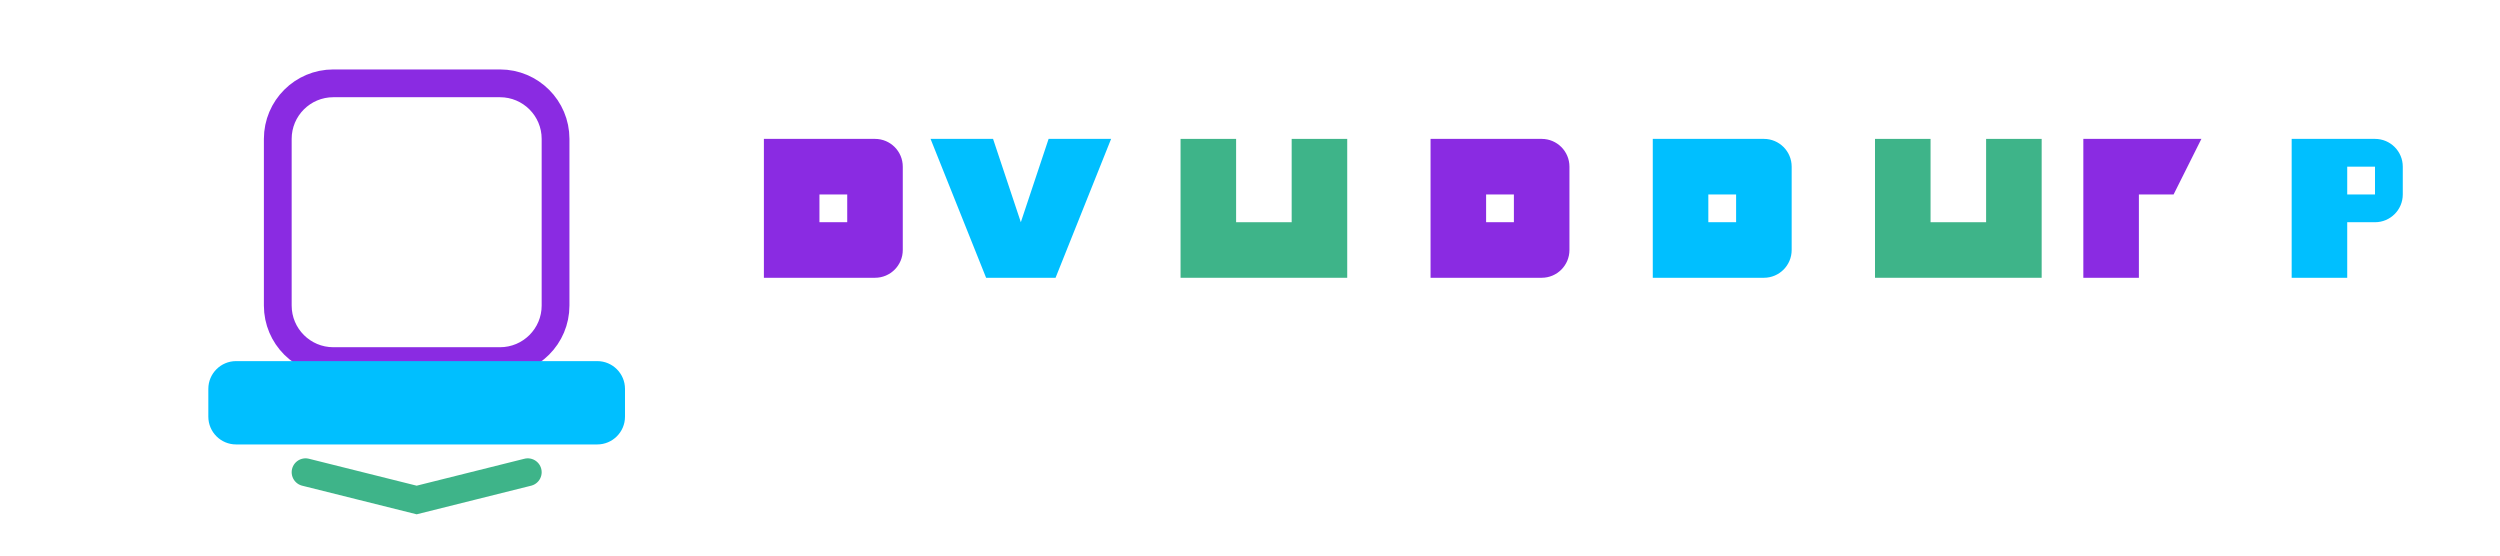 <svg xmlns="http://www.w3.org/2000/svg" width="180" height="40" viewBox="0 0 180 40" fill="none">
  <path d="M20 10C20 7.791 21.791 6 24 6H36C38.209 6 40 7.791 40 10V22C40 24.209 38.209 26 36 26H24C21.791 26 20 24.209 20 22V10Z" stroke="#8A2BE2" stroke-width="2"/>
  <path d="M15 28C15 26.895 15.895 26 17 26H43C44.105 26 45 26.895 45 28V30C45 31.105 44.105 32 43 32H17C15.895 32 15 31.105 15 30V28Z" fill="#00BFFF"/>
  <path d="M22 34L30 36L38 34" stroke="#3EB489" stroke-width="2" stroke-linecap="round"/>
  <path d="M55 20V10H63C64.105 10 65 10.895 65 12V18C65 19.105 64.105 20 63 20H55ZM59 16H61V14H59V16Z" fill="#8A2BE2"/>
  <path d="M71 20L67 10H71.5L73.5 16L75.5 10H80L76 20H71Z" fill="#00BFFF"/>
  <path d="M85 20V10H89V16H93V10H97V20H85Z" fill="#3EB489"/>
  <path d="M103 20V10H111C112.105 10 113 10.895 113 12V18C113 19.105 112.105 20 111 20H103ZM107 16H109V14H107V16Z" fill="#8A2BE2"/>
  <path d="M119 20V10H127C128.105 10 129 10.895 129 12V18C129 19.105 128.105 20 127 20H119ZM123 16H125V14H123V16Z" fill="#00BFFF"/>
  <path d="M135 20V10H139V16H143V10H147V20H135Z" fill="#3EB489"/>
  <path d="M150 20V10H158.5L156.5 14H154V20H150Z" fill="#8A2BE2"/>
  <path d="M165 10V20H169V16H171C172.105 16 173 15.105 173 14V12C173 10.895 172.105 10 171 10H165ZM169 14V12H171V14H169Z" fill="#00BFFF"/>
</svg>